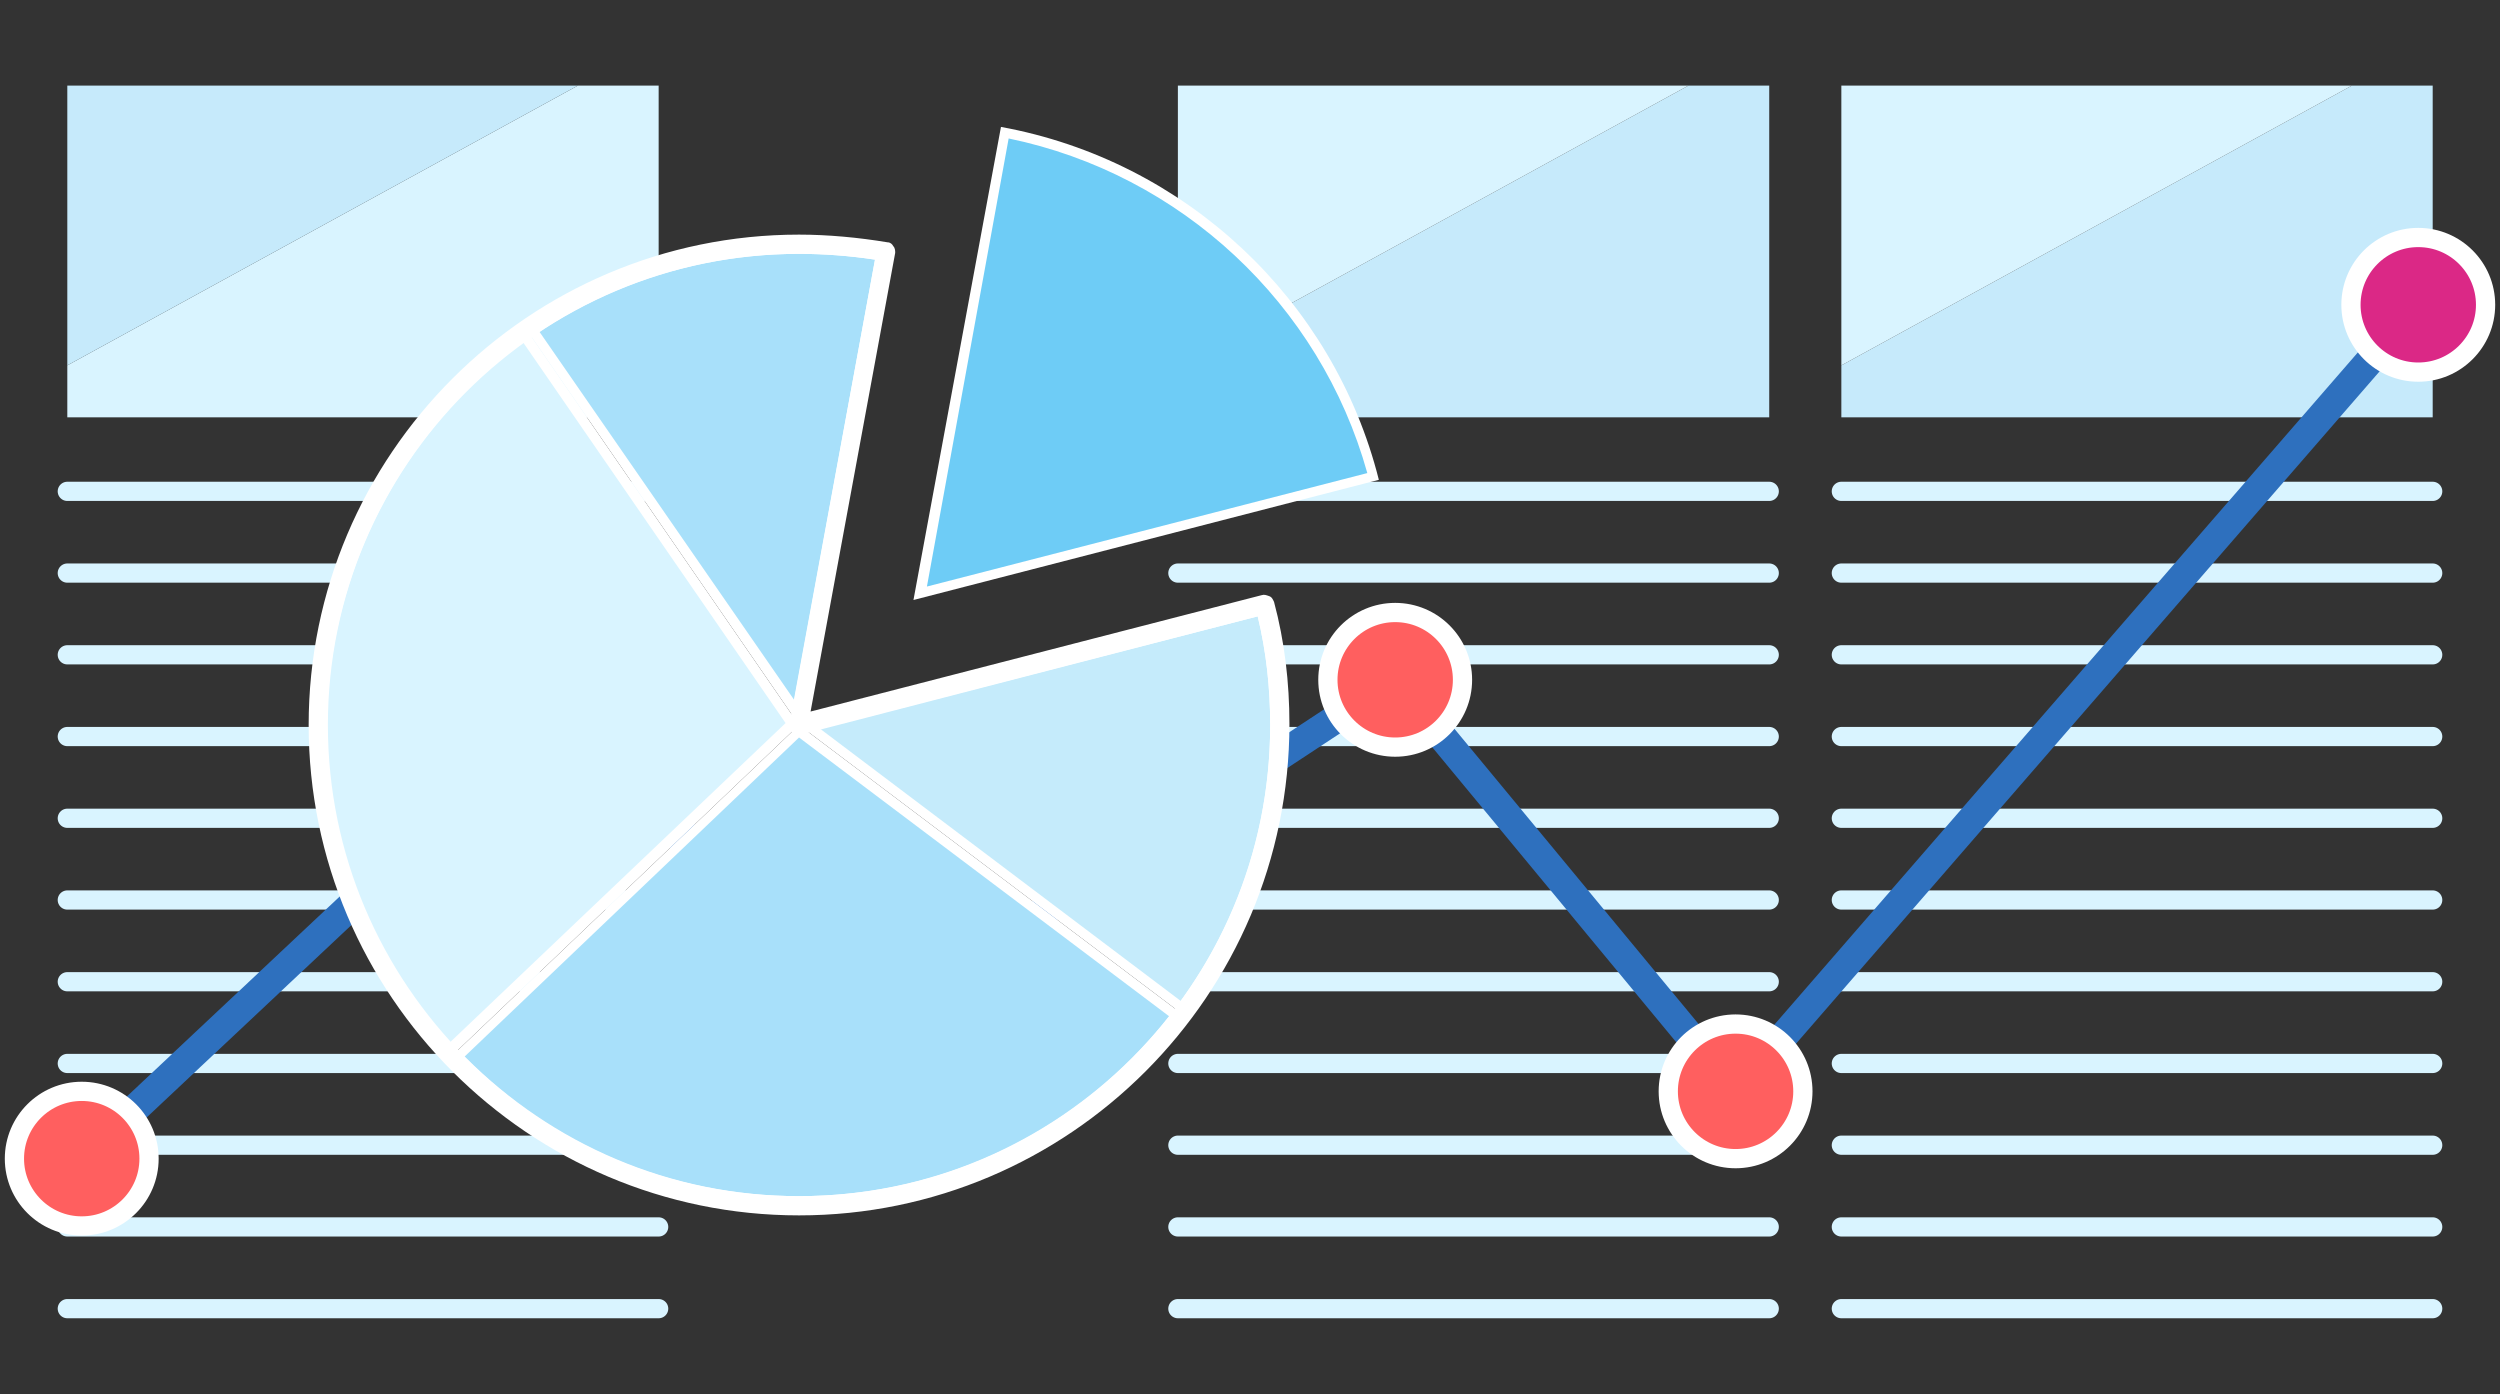 <?xml version="1.0" encoding="utf-8"?>
<!-- Generator: Adobe Illustrator 23.0.4, SVG Export Plug-In . SVG Version: 6.00 Build 0)  -->
<svg version="1.1" xmlns="http://www.w3.org/2000/svg" xmlns:xlink="http://www.w3.org/1999/xlink" x="0px" y="0px"
	 viewBox="0 0 260 145" style="enable-background:new 0 0 260 145;" xml:space="preserve">
<rect x="0" y="0" width="260" height="145" fill="#333333" stroke="none"/>
<style type="text/css">
	.st0{fill:#D9F4FF;}
	.st1{fill:#C6EAFB;}
	.st2{fill:none;stroke:#D9F4FF;stroke-width:2;stroke-linecap:round;stroke-linejoin:round;stroke-miterlimit:10;}
	.st3{fill:none;stroke:#2E70BE;stroke-width:3;stroke-linecap:round;stroke-linejoin:round;stroke-miterlimit:10;}
	.st4{fill:#FF5F5F;stroke:#FFFFFF;stroke-width:2;stroke-miterlimit:10;}
	.st5{fill:#DB2886;stroke:#FFFFFF;stroke-width:2;stroke-linejoin:round;stroke-miterlimit:10;}
	.st6{fill:#6ECCF6;}
	.st7{fill:#FFFFFF;}
	.st8{fill:none;}
	.st9{fill:#C3F1B7;}
	.st10{fill:#C5EBFB;}
	.st11{fill:#A8E0FA;}
</style>
<g id="Layer_1">
</g>
<g id="graphics">
	<g>
		<g>
			<polygon class="st0" points="7,38 7,43.4 68.5,43.4 68.5,8.9 60.1,8.9 			"/>
			<polygon class="st1" points="7,8.9 7,38 60.1,8.9 			"/>
		</g>
		<g>
			<polygon class="st1" points="191.5,38 191.5,43.4 253,43.4 253,8.9 244.6,8.9 			"/>
			<polygon class="st0" points="191.5,8.9 191.5,38 244.6,8.9 			"/>
		</g>
		<g>
			<line class="st2" x1="7" y1="51.1" x2="68.5" y2="51.1"/>
			<line class="st2" x1="7" y1="59.6" x2="68.5" y2="59.6"/>
			<line class="st2" x1="7" y1="68.1" x2="68.5" y2="68.1"/>
			<line class="st2" x1="7" y1="76.6" x2="68.5" y2="76.6"/>
			<line class="st2" x1="7" y1="85.1" x2="68.5" y2="85.1"/>
			<line class="st2" x1="7" y1="93.6" x2="68.5" y2="93.6"/>
			<line class="st2" x1="7" y1="102.1" x2="68.5" y2="102.1"/>
			<line class="st2" x1="7" y1="110.6" x2="68.5" y2="110.6"/>
			<line class="st2" x1="7" y1="119.1" x2="68.5" y2="119.1"/>
			<line class="st2" x1="7" y1="127.6" x2="68.5" y2="127.6"/>
			<line class="st2" x1="7" y1="136.1" x2="68.5" y2="136.1"/>
		</g>
		<g>
			<line class="st2" x1="191.5" y1="51.1" x2="253" y2="51.1"/>
			<line class="st2" x1="191.5" y1="59.6" x2="253" y2="59.6"/>
			<line class="st2" x1="191.5" y1="68.1" x2="253" y2="68.1"/>
			<line class="st2" x1="191.5" y1="76.6" x2="253" y2="76.6"/>
			<line class="st2" x1="191.5" y1="85.1" x2="253" y2="85.1"/>
			<line class="st2" x1="191.5" y1="93.6" x2="253" y2="93.6"/>
			<line class="st2" x1="191.5" y1="102.1" x2="253" y2="102.1"/>
			<line class="st2" x1="191.5" y1="110.6" x2="253" y2="110.6"/>
			<line class="st2" x1="191.5" y1="119.1" x2="253" y2="119.1"/>
			<line class="st2" x1="191.5" y1="127.6" x2="253" y2="127.6"/>
			<line class="st2" x1="191.5" y1="136.1" x2="253" y2="136.1"/>
		</g>
		<g>
			<polygon class="st1" points="122.5,38 122.5,43.4 184,43.4 184,8.9 175.6,8.9 			"/>
			<polygon class="st0" points="122.5,8.9 122.5,38 175.6,8.9 			"/>
		</g>
		<g>
			<line class="st2" x1="122.5" y1="51.1" x2="184" y2="51.1"/>
			<line class="st2" x1="122.5" y1="59.6" x2="184" y2="59.6"/>
			<line class="st2" x1="122.5" y1="68.1" x2="184" y2="68.1"/>
			<line class="st2" x1="122.5" y1="76.6" x2="184" y2="76.6"/>
			<line class="st2" x1="122.5" y1="85.1" x2="184" y2="85.1"/>
			<line class="st2" x1="122.5" y1="93.6" x2="184" y2="93.6"/>
			<line class="st2" x1="122.5" y1="102.1" x2="184" y2="102.1"/>
			<line class="st2" x1="122.5" y1="110.6" x2="184" y2="110.6"/>
			<line class="st2" x1="122.5" y1="119.1" x2="184" y2="119.1"/>
			<line class="st2" x1="122.5" y1="127.6" x2="184" y2="127.6"/>
			<line class="st2" x1="122.5" y1="136.1" x2="184" y2="136.1"/>
		</g>
		<polyline class="st3" points="8.5,120.5 49.8,81.7 106.8,95.9 145.1,70.7 180.5,113.5 251.5,31.7 		"/>
		<circle class="st4" cx="145.1" cy="70.7" r="7"/>
		<circle class="st4" cx="180.5" cy="113.5" r="7"/>
		<circle class="st5" cx="251.5" cy="31.7" r="7"/>
		<g>
			<g>
				<path class="st6" d="M104.5,13.8c18.5,3.6,33.5,17.5,38.4,35.7L95.7,61.7L104.5,13.8z"/>
				<g>
					<path class="st7" d="M104.9,14.4c17.9,3.7,32.4,17.2,37.3,34.8L96.4,61L104.9,14.4 M104.1,13.2l-9.1,49.2l48.4-12.5
						C138.7,31.2,123.3,16.7,104.1,13.2L104.1,13.2z"/>
				</g>
			</g>
			<polygon class="st8" points="83.5,75.3 83.1,75 83.1,75.4 			"/>
			<polygon class="st9" points="83.1,75 83.2,74.9 83.1,74.9 			"/>
			<g>
				<path class="st10" d="M84.2,75.6l46.9-12.1c1,3.9,1.4,7.9,1.4,11.9c0,10.7-3.3,20.8-9.7,29.4L84.2,75.6z"/>
				<g>
					<path class="st7" d="M130.8,64.1c0.9,3.7,1.3,7.5,1.3,11.3c0,10.4-3.2,20.3-9.3,28.7L85.3,75.8L130.8,64.1 M131.5,62.9
						L83.1,75.4l39.9,30.1c6.3-8.4,10.1-18.8,10.1-30.1C133.1,71.1,132.5,66.9,131.5,62.9L131.5,62.9z"/>
				</g>
			</g>
			<g>
				<path class="st11" d="M83.1,124.9c-13.5,0-26.1-5.3-35.5-15L83.1,76l39.2,29.5C112.9,117.9,98.6,124.9,83.1,124.9z"/>
				<path class="st7" d="M83.1,76.7l38.5,29c-9.4,11.9-23.3,18.7-38.5,18.7c-13.2,0-25.5-5.1-34.8-14.5L83.1,76.7 M83.1,75.4
					l-36.2,34.5c9.1,9.6,22,15.5,36.2,15.5c16.3,0,30.8-7.8,39.9-19.9L83.1,75.4L83.1,75.4z"/>
			</g>
			<g>
				<path class="st0" d="M46.9,109.1C38.3,99.9,33.6,88,33.6,75.4c0-16.1,7.8-31.2,21-40.5l27.9,40.4L46.9,109.1z"/>
				<path class="st7" d="M54.4,35.6l27.3,39.6l-34.9,33.2c-8.3-9.1-12.8-20.7-12.8-33C34.1,59.6,41.7,44.9,54.4,35.6 M54.7,34.2
					c-13.1,9-21.6,24.1-21.6,41.2c0,13.4,5.2,25.5,13.8,34.5l36.2-34.5L54.7,34.2L54.7,34.2z"/>
			</g>
			<g>
				<path class="st11" d="M55.4,34.4c8.2-5.5,17.8-8.5,27.7-8.5c2.8,0,5.6,0.2,8.5,0.7l-8.7,47.5L55.4,34.4z"/>
				<g>
					<path class="st7" d="M83.1,26.4c2.6,0,5.3,0.2,7.9,0.6l-8.4,45.8L56.1,34.5C64.1,29.2,73.4,26.4,83.1,26.4 M83.1,25.4
						c-10.5,0-20.3,3.3-28.4,8.8l28.4,41.2l9.1-49.2C89.2,25.7,86.2,25.4,83.1,25.4L83.1,25.4z"/>
				</g>
			</g>
			<path class="st7" d="M83.1,126.4c-28.1,0-51-22.9-51-51s22.9-51,51-51c3,0,6.2,0.3,9.2,0.8c0.3,0,0.5,0.2,0.6,0.4
				c0.2,0.2,0.2,0.5,0.2,0.7L84.3,74l46.9-12.1c0.3-0.1,0.5,0,0.8,0.1s0.4,0.4,0.5,0.6c1.1,4.1,1.6,8.4,1.6,12.7
				C134.1,103.5,111.2,126.4,83.1,126.4z M83.1,26.4c-27,0-49,22-49,49c0,27,22,49,49,49c27,0,49-22,49-49c0-3.8-0.4-7.6-1.3-11.3
				L83.3,76.4c-0.3,0.1-0.7,0-0.9-0.2s-0.4-0.6-0.3-0.9L91,27C88.3,26.6,85.7,26.4,83.1,26.4z"/>
		</g>
		<circle class="st4" cx="8.5" cy="120.5" r="7"/>
	</g>
</g>
</svg>
